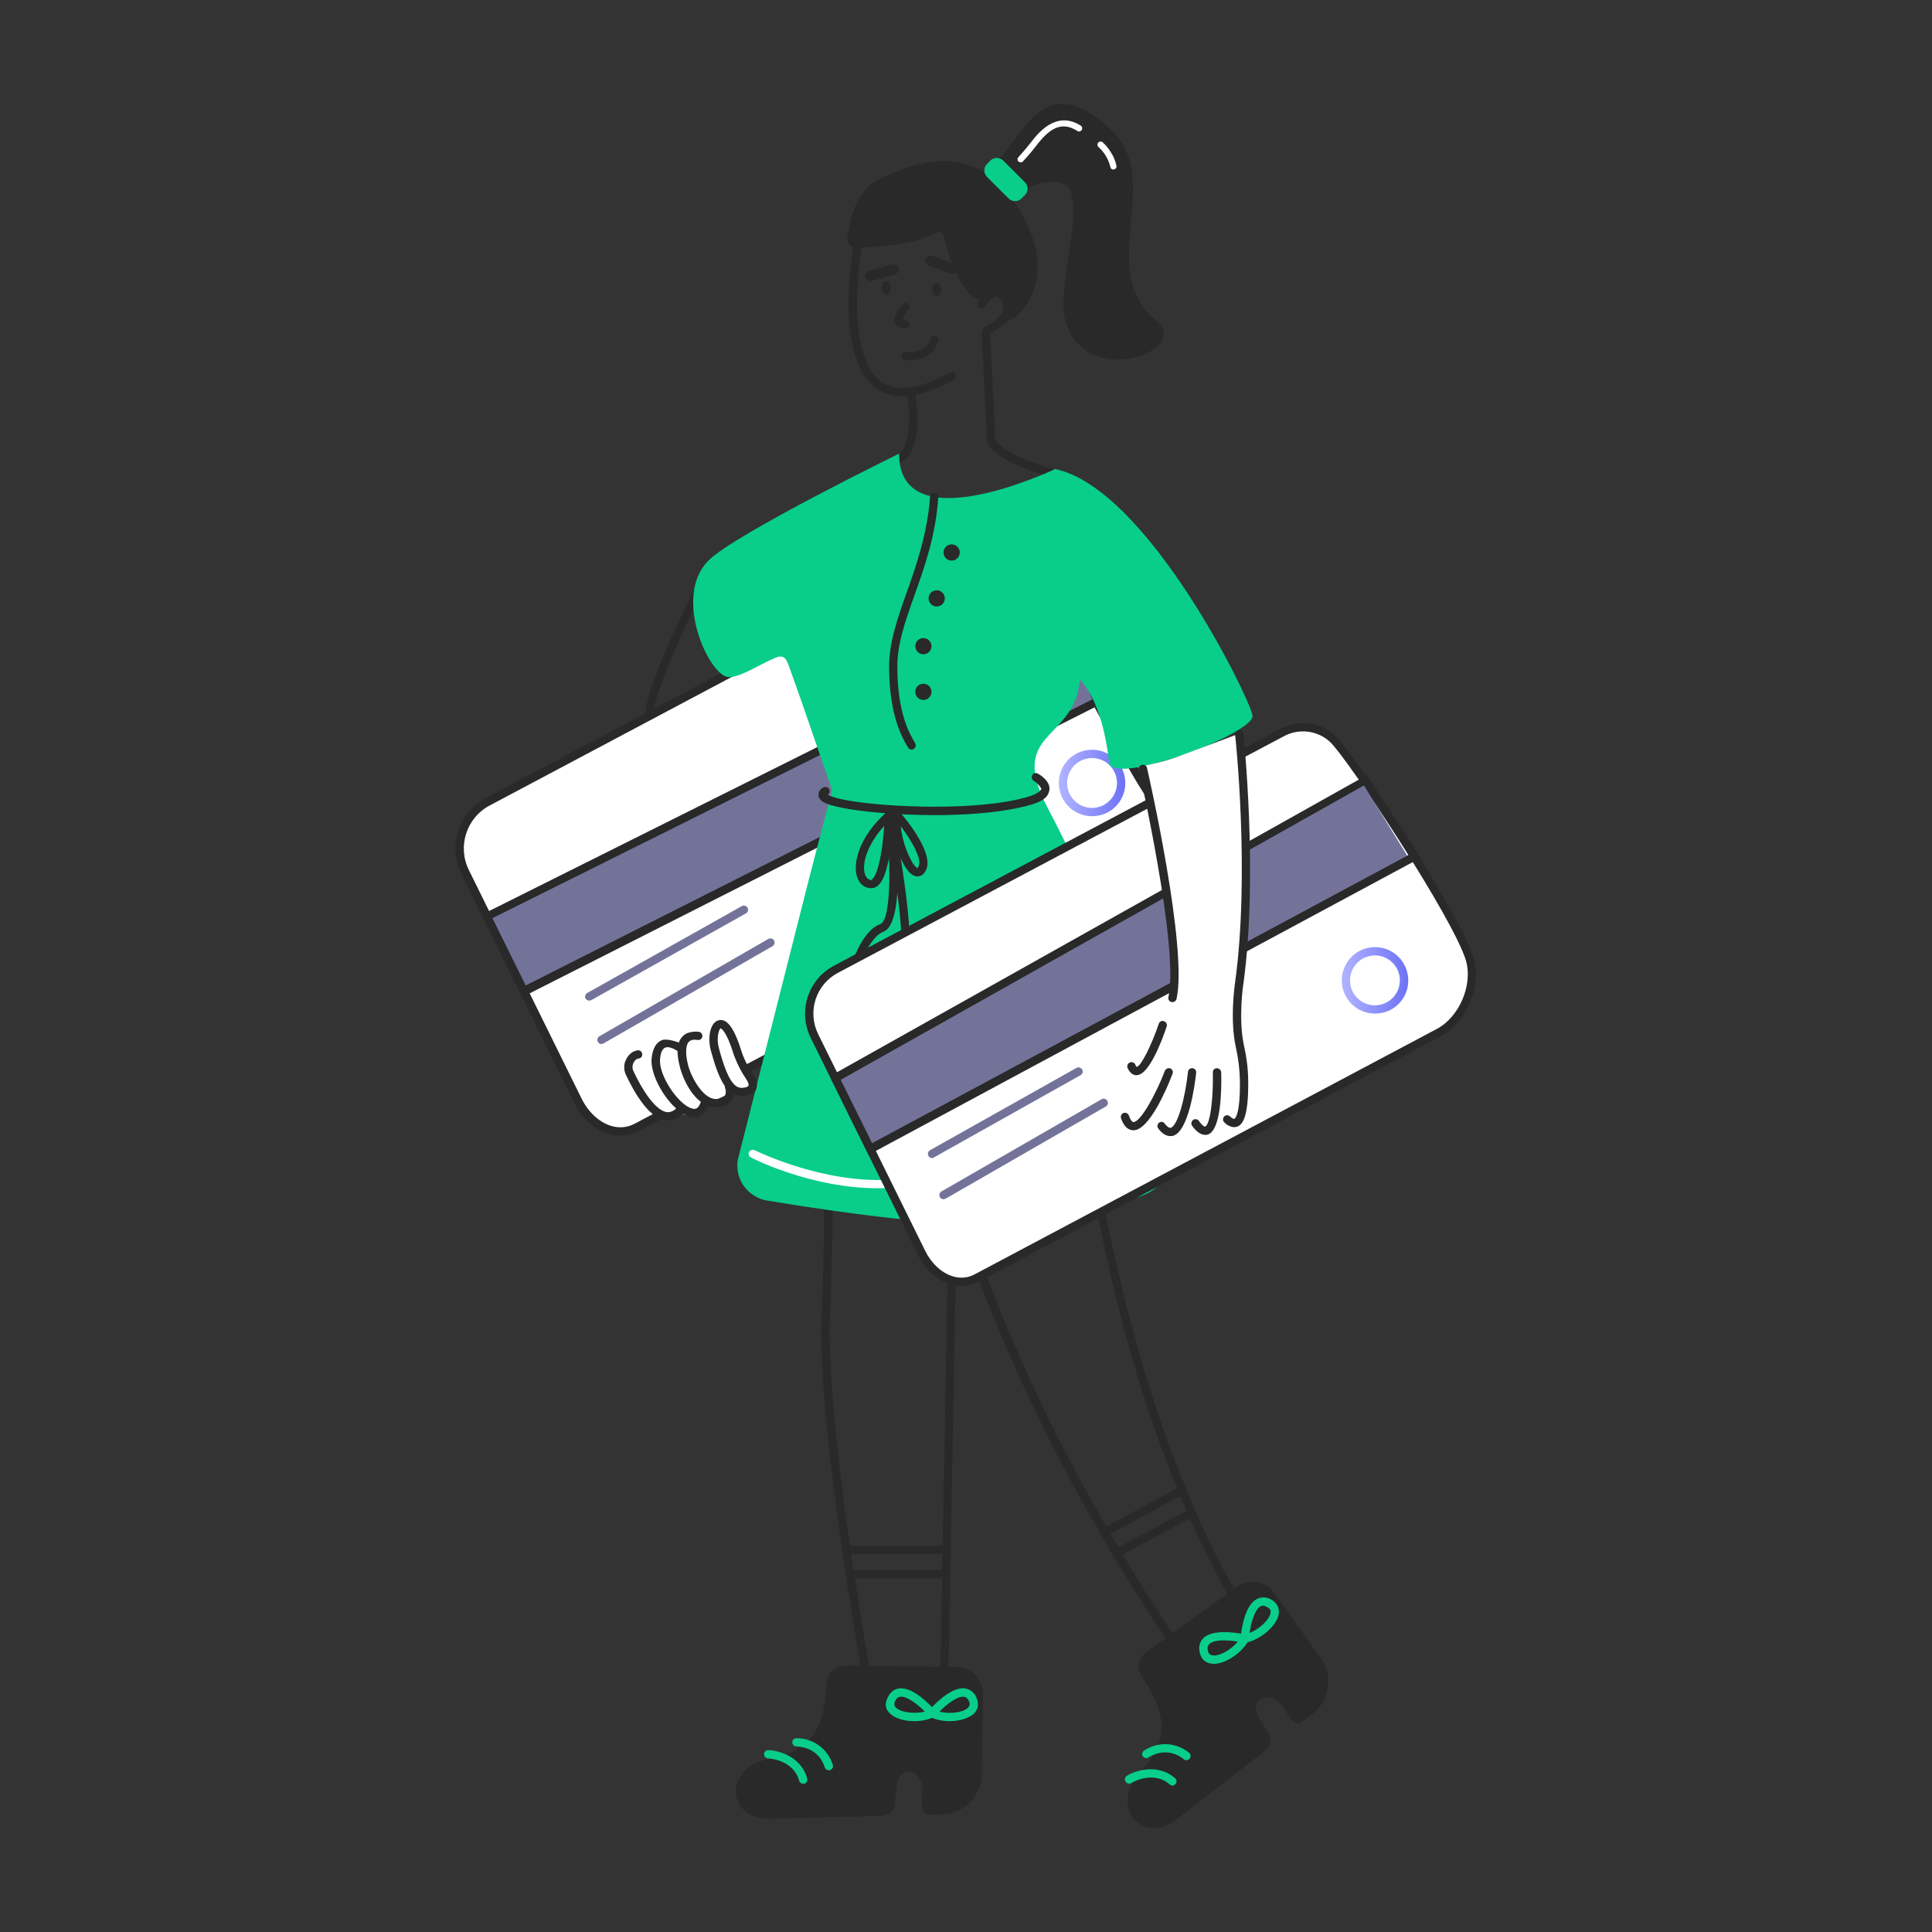 <?xml version="1.0" encoding="utf-8"?>
<!-- Generator: Adobe Illustrator 25.4.8, SVG Export Plug-In . SVG Version: 6.00 Build 0)  -->
<svg version="1.1" xmlns="http://www.w3.org/2000/svg" xmlns:xlink="http://www.w3.org/1999/xlink" x="0px" y="0px"
	 viewBox="0 0 3000 3000" style="enable-background:new 0 0 3000 3000;" xml:space="preserve">
<rect x="0" y="0" width="3000" height="3000" fill="#333333" stroke="none"/>
<style type="text/css">
	.st0{display:none;}
	.st1{display:inline;fill:url(#SVGID_1_);}
	.st2{fill:#282928;}
	.st3{fill:#FFFFFF;}
	.st4{fill:url(#SVGID_00000032633153473317219170000012946560247797989263_);}
	.st5{fill:#73739A;}
	.st6{fill:#08CE8A;}
	.st7{fill:url(#SVGID_00000034091461825677018220000016469500530526209455_);}
</style>
<g id="Layer_2" class="st0">
	<linearGradient id="SVGID_1_" gradientUnits="userSpaceOnUse" x1="280.771" y1="1497.601" x2="2720.558" y2="1497.601">
		<stop  offset="0" style="stop-color:#B1B4FF"/>
		<stop  offset="1" style="stop-color:#6D72F6"/>
	</linearGradient>
	<circle class="st1" cx="1500.7" cy="1497.6" r="1219.9"/>
</g>
<g id="Layer_1">
	<path class="st2" d="M1649.7,745.3h-1.6c-10.3-2.6-103.2-25.2-115.5-60v-1.6l-8.1-165.5c-0.1-2.5,0.6-4.9,1.8-7
		c1.3-2.1,3.1-3.8,5.3-4.9c5.2-2.9,21.9-12.3,25.8-24.5c0.6-2.1,0.8-4.4,0.5-6.6c-0.3-2.2-1-4.4-2.1-6.3c-1.9-3.5-5.2-8.1-8.7-8.1
		c-6.1,0-14.2,10-17.4,15.2c-0.9,1.4-2.3,2.5-3.9,2.9c-1.6,0.4-3.4,0.2-4.8-0.6c-3-1.9-4-5.9-2.3-9c1.3-2.3,13.6-21.9,28.7-21.3
		c8.1,0.3,14.5,5.2,19.7,14.8c2,3.4,3.2,7.2,3.7,11.2c0.4,3.9,0.1,7.9-1.1,11.7c-4.8,15.8-22.3,26.8-32.3,31.9l8.1,164.5
		c8.7,20.6,69.4,41.9,106.1,50.7c1.6,0.5,3,1.5,3.8,3c0.8,1.4,1.1,3.2,0.7,4.8c-0.4,1.4-1.2,2.7-2.4,3.6
		C1652.6,744.9,1651.2,745.3,1649.7,745.3L1649.7,745.3z M1008.3,1114.4h-0.3c-0.8,0-1.7-0.2-2.5-0.6c-0.8-0.4-1.5-0.9-2-1.5
		c-0.6-0.6-1-1.4-1.3-2.2c-0.3-0.8-0.4-1.6-0.4-2.5c3.9-51.9,82.6-205.2,85.8-211.6c0.4-0.8,0.9-1.5,1.5-2c0.7-0.6,1.4-1,2.2-1.3
		c0.8-0.3,1.7-0.4,2.5-0.3s1.7,0.3,2.4,0.7c0.8,0.4,1.4,0.9,2,1.5c0.6,0.7,1,1.4,1.2,2.2c0.2,0.8,0.3,1.7,0.2,2.5
		c-0.1,0.8-0.4,1.7-0.8,2.4c-0.7,1.6-80.7,157.4-84.2,206.8c-0.2,1.6-0.9,3.1-2.1,4.2C1011.5,1113.8,1009.9,1114.4,1008.3,1114.4
		L1008.3,1114.4z"/>
	<path class="st3" d="M762.2,1244.7l731.4-388.1c26.8-14.4,59.8-10.3,82.3,10.3c37,33.9,257.6,477.9,225.2,362.9
		c12.3,42.6-11.9,97.8-51.3,118.7l-756.5,402c-35.2,18.4-73.6-5.5-91-41.3l-175.2-354.9c-9.6-19.3-11.3-41.5-4.7-62
		C728.9,1271.9,743.2,1254.8,762.2,1244.7L762.2,1244.7z"/>
	<path class="st2" d="M963.1,1763.5c-6.6-0.1-13.1-1.2-19.4-3.2c-21-6.8-40.7-24.8-51.9-48.1l-175.2-354.9
		c-10.4-20.8-12.3-44.8-5.2-67c7.1-22.1,22.7-40.6,43.3-51.4l731.4-388.1c14.3-7.6,30.6-10.5,46.6-8.5c16.1,2,31.1,8.9,43.1,19.8
		c38.4,35.4,259.7,481.2,227.1,365.9c12.6,45.2-12.9,104.2-54.5,126.1l-756.6,402C983.1,1760.9,973.2,1763.4,963.1,1763.5z
		 M760.9,1250.5c-36.7,19.1-51.2,64.1-32.6,101l175.2,355.2c10,20,26.5,35.5,44.5,41.3c6.2,2,12.7,2.8,19.2,2.3
		c6.5-0.6,12.8-2.4,18.5-5.5l756.6-402c36.8-19.7,59.4-71.6,48.1-111.3c33.4,118.3-185.6-325.3-223.3-359.7
		c-10-9.1-22.5-15-35.9-16.7c-13.4-1.7-27,0.7-38.9,7L760.9,1250.5z"/>
	
		<linearGradient id="SVGID_00000002355479783513978080000004431743361906152619_" gradientUnits="userSpaceOnUse" x1="1644.076" y1="1215.825" x2="1747.308" y2="1215.825">
		<stop  offset="0" style="stop-color:#B1B4FF"/>
		<stop  offset="1" style="stop-color:#6D72F6"/>
	</linearGradient>
	<path style="fill:url(#SVGID_00000002355479783513978080000004431743361906152619_);" d="M1738.6,1187.1
		c-5.7-8.5-13.7-15.1-23.2-19c-9.4-3.9-19.8-4.9-29.8-2.9c-10,2-19.2,6.9-26.4,14.1c-7.2,7.2-12.1,16.4-14.1,26.4
		c-2,10-1,20.4,2.9,29.8c3.9,9.4,10.5,17.5,19,23.2c8.5,5.7,18.5,8.7,28.7,8.7v0c6.8,0,13.5-1.3,19.8-3.8c6.3-2.6,12-6.4,16.8-11.2
		c4.8-4.8,8.6-10.5,11.2-16.8c2.6-6.3,3.9-13,3.8-19.8C1747.3,1205.6,1744.3,1195.6,1738.6,1187.1z M1727.9,1237.3
		c-4.3,6.4-10.3,11.3-17.4,14.3c-7.1,2.9-14.9,3.7-22.4,2.2c-7.5-1.5-14.4-5.2-19.8-10.6c-5.4-5.4-9.1-12.3-10.6-19.8
		c-3-15.4,3.5-31,16.5-39.8c6.4-4.2,13.9-6.5,21.5-6.5h0c7.7,0,15.1,2.3,21.5,6.5C1735,1195.5,1739.8,1219.6,1727.9,1237.3z"/>
	<path class="st5" d="M915.1,1553.8c-1.2,0-2.3-0.3-3.3-0.9c-1-0.6-1.9-1.4-2.5-2.3c-0.8-1.5-1-3.3-0.5-4.9c0.5-1.6,1.6-3,3.1-3.8
		l240-134.9c1.5-0.8,3.3-1.1,4.9-0.6c3.5,1,5.5,4.5,4.6,8c-0.5,1.7-1.6,3.1-3.1,3.9L918,1553.1L915.1,1553.8L915.1,1553.8z
		 M933.8,1621.2c-1.4,0-2.7-0.5-3.8-1.4c-1.1-0.9-1.9-2-2.2-3.4c-0.4-1.3-0.3-2.8,0.2-4.1c0.5-1.3,1.4-2.4,2.6-3.1l262.6-151.3
		c1.5-0.8,3.2-0.9,4.8-0.5c1.6,0.4,3,1.4,3.9,2.8c1.7,3.1,0.8,7.1-2.3,9l-262.9,151.3L933.8,1621.2L933.8,1621.2z M756.3,1423.1
		l921.2-448l73.2,97.8l-937.3,466.4L756.3,1423.1L756.3,1423.1z"/>
	<path class="st2" d="M810.9,1548.3l-63.2-127.8l909.8-454.4l57.8,124.1L810.9,1548.3L810.9,1548.3z M764.7,1425.7l51.6,104.5
		l879.8-444.2l-42.3-103.1L764.7,1425.7L764.7,1425.7z M1401.6,615.3c-14.5,0.4-28.8-3.9-40.7-12.3
		c-66.1-46.8-37.4-212.3-36.1-219.4c0.7-3.5,4-5.7,7.4-5.2c1.7,0.3,3.2,1.3,4.2,2.6c1,1.4,1.5,3.1,1.3,4.8
		c-0.3,1.6-28.7,164.5,30.7,206.8c23.9,16.8,59.7,11.9,106.5-14.2c0.7-0.4,1.6-0.7,2.4-0.8c1.7-0.2,3.4,0.3,4.8,1.4
		c0.7,0.6,1.2,1.2,1.6,2c0.8,1.5,1,3.3,0.5,4.9c-0.5,1.6-1.6,3-3.1,3.8C1450.6,606.9,1423.9,615.3,1401.6,615.3L1401.6,615.3z"/>
	<path class="st2" d="M1376.1,457.5c3.9,0,7.1-4.8,7.1-10.6s-3.2-10.6-7.1-10.6c-3.9,0-7.1,4.8-7.1,10.6S1372.2,457.5,1376.1,457.5z
		 M1454.5,460.1c3.9,0,7.1-4.8,7.1-10.6s-3.2-10.6-7.1-10.6c-3.9,0-7.1,4.8-7.1,10.6S1450.6,460.1,1454.5,460.1z M1351.3,436.2
		c-1.7,0-3.4-0.6-4.8-1.6c-1.4-1-2.4-2.5-2.9-4.2c-0.3-1-0.4-2.1-0.2-3.2c0.1-1.1,0.5-2.1,1-3c0.5-0.9,1.3-1.7,2.1-2.4
		c0.9-0.6,1.8-1.1,2.9-1.4l35.5-9.4c1-0.3,2.1-0.4,3.2-0.2c1.1,0.1,2.1,0.5,3,1c0.9,0.5,1.7,1.3,2.4,2.1c0.6,0.9,1.1,1.8,1.4,2.9
		c0.5,2.1,0.2,4.2-0.9,6c-1.1,1.8-2.8,3.1-4.9,3.7l-35.8,9.7L1351.3,436.2L1351.3,436.2z M1478.7,425.6l-2.6-0.6l-34.8-12.6
		c-2-0.8-3.5-2.3-4.4-4.2c-0.9-1.9-1-4.1-0.2-6.1c0.7-2,2.2-3.6,4.1-4.5c1.9-0.9,4.1-1.1,6.1-0.4l34.8,12.6c2,0.8,3.5,2.3,4.4,4.2
		c0.9,1.9,1,4.1,0.4,6.1c-0.6,1.6-1.7,2.9-3.1,3.9C1482,425,1480.4,425.5,1478.7,425.6L1478.7,425.6z M1406.4,510.1h-0.7
		c-10.3-0.6-14.2-5.5-15.8-9.4c-4.2-10.6,8.1-24.2,11.9-28.1c1.2-1.2,2.8-1.9,4.4-2c1.7-0.1,3.3,0.5,4.6,1.7
		c1.2,1.3,1.9,2.9,1.9,4.7c0,1.7-0.7,3.4-1.9,4.7c-5.5,5.5-9.3,12.6-9,14.5c1.6,0.5,3.2,0.9,4.8,1c1.7,0.2,3.3,1,4.5,2.3
		c1.1,1.3,1.7,3,1.6,4.8c-0.2,1.6-0.9,3.1-2.1,4.2C1409.6,509.5,1408,510.1,1406.4,510.1L1406.4,510.1z M1410.6,559.5h-4.8
		c-3.4-0.2-6-3-5.8-6.4c0-0.1,0-0.2,0-0.4c0-0.9,0.2-1.7,0.6-2.5c0.4-0.8,0.9-1.5,1.6-2.1c0.7-0.6,1.4-1,2.3-1.3
		c0.8-0.3,1.7-0.4,2.6-0.3c1.3,0.3,31.9,2.6,37.1-19.7c0.5-1.6,1.5-3,2.9-3.9c1.4-0.9,3.1-1.2,4.8-0.9c0.8,0.2,1.6,0.5,2.3,1
		c0.7,0.5,1.3,1.1,1.7,1.8c0.4,0.7,0.8,1.5,0.9,2.4c0.1,0.8,0.1,1.7-0.1,2.5C1451.3,553.3,1426.4,559.5,1410.6,559.5L1410.6,559.5z
		 M1396.4,718.2c-1.2,0-2.3-0.3-3.3-0.9c-1-0.6-1.7-1.5-2.2-2.6c-0.4-0.7-0.7-1.5-0.8-2.4c-0.1-0.8,0-1.7,0.2-2.5
		c0.2-0.8,0.7-1.6,1.2-2.2c0.6-0.6,1.2-1.2,2-1.5c23.2-12.6,18.7-69.7,15.2-90.7c-0.3-0.9-0.4-1.8-0.3-2.7c0.1-0.9,0.4-1.8,0.9-2.6
		c0.5-0.8,1.1-1.5,1.9-2c2.3-1.6,5.5-1.5,7.7,0.3c0.7,0.6,1.3,1.3,1.7,2.1c0.4,0.8,0.7,1.7,0.7,2.6c1.6,8.7,13.9,84.8-21.6,104.2
		C1398.7,717.8,1397.6,718.2,1396.4,718.2L1396.4,718.2z M1366.4,2751.7l-1.3-5.8c-1-5.2-98.7-503-89-709.1
		c9.7-206.2-0.7-627.5-0.7-631.7v-6.5l382.3-7.4v6.5c0,1.9,5.8,197.1,50.3,440c40.7,224.2,123.6,535.9,286.2,748.8l3.9,5.2
		l-99.1,76.5l-3.9-4.8c-2.9-3.6-269.1-340-409.4-774l-15.5,850.4L1366.4,2751.7L1366.4,2751.7z M1288.7,1411.2
		c1,54.5,9.4,434.9,0.3,626.2c-9,191.3,76.8,643.6,87.8,700.1l81-9.4l16.8-919.8l11.9,39c127.4,420.7,380.7,758.2,415.2,802.7
		l78.7-61c-161.6-214.5-244.2-525.6-284.9-749.1s-48.7-399.7-50-435.5L1288.7,1411.2L1288.7,1411.2z"/>
	<path class="st6" d="M1145.4,1801.9c-2,14.3,1.6,28.9,10.2,40.5c8.6,11.6,21.4,19.5,35.6,21.8c104.8,17.4,333.6,51.6,401.7,29.7
		c88.7-29,215.5-15.5,215.5-79c0-46.8-36.1-285.5-181.3-559.8c-64.2-121.3,41-102.6,49.7-199.4c0,0,34.2,27.7,45.5,128.4
		c4.5,37.8,227.4-45.5,222.6-73.2c-4.8-27.8-163.2-352.6-306.5-382.6c0,0-242.3,115.8-242.3-23.9c0,0-255.8,125.2-296.2,166.2
		c-55.5,55.8,0.6,177.1,30.3,180.7c18.1,1.9,52.6-21.6,74.8-30.3c14.8-5.8,17.4,6.1,21.6,17.8c10,27.4,25.2,70.7,65.5,188.1
		l-34.5,132.3L1145.4,1801.9L1145.4,1801.9z"/>
	<path class="st2" d="M1485.8,2588.4l-173.9-1.9c-7.3,0-14.3,2.8-19.6,7.9c-5.3,5-8.4,11.9-8.8,19.2c-1.9,50.6-13.9,80.3-37.8,97.8
		c-13.3,9.2-28.3,15.4-44.2,18.4l-10.3,2.3c-7.9,1.2-15.5,3.9-22.3,8.1c-18.4,11.6-26.5,27.1-26.5,41.3c0,5.3,1.1,10.6,3.2,15.5
		c2.1,4.9,5.2,9.3,9.1,12.9c10,10,26.1,16.1,46.5,14.2l168.7-4.5c5.3-0.2,10.4-2.4,14.2-6.1c3.8-3.8,6-8.9,6.1-14.2
		c0.6-16.8,2.6-39.4,10.3-45.2c13.2-9.7,34.8,2.3,31.6,31.3c-3.2,29,4.2,32.3,11.6,32.3h0.3l22.9-0.6c15.6-1.4,30-8.5,40.7-19.9
		c10.6-11.4,16.6-26.4,16.8-42l1.9-124.9c0.2-10.9-4-21.5-11.7-29.3c-3.8-3.9-8.3-7-13.3-9.1
		C1496.5,2589.6,1491.2,2588.5,1485.8,2588.4L1485.8,2588.4z"/>
	<path class="st6" d="M1475.1,2672.6c-10.6,0.2-21.1-2-30.6-6.4l-7.4-3.6l5.2-6.5c3.2-3.5,31.9-36.4,54.8-34.5c3.6,0.4,7,1.5,10,3.4
		c3,1.9,5.6,4.5,7.4,7.6c5.8,10,5.5,20-1.3,27.4C1506.4,2667.5,1490.3,2672.6,1475.1,2672.6z M1458.7,2657.8
		c16.1,4.2,37.8,1.3,44.8-6.4c1.9-2.3,3.9-5.5,0-11.9c-0.7-1.4-1.8-2.5-3.1-3.4c-1.3-0.9-2.8-1.4-4.3-1.4
		C1486.1,2633.9,1470,2646.5,1458.7,2657.8L1458.7,2657.8z"/>
	<path class="st6" d="M1419.3,2672.6c-14.8,0-30-4.2-38.1-12.6c-8.1-8.4-7.1-17.4-1-27.4c1.8-3.1,4.2-5.7,7.2-7.6
		c3-1.9,6.4-3.1,9.9-3.4h1.9c22.6,0,49.7,31,52.9,34.5l5.2,6.5l-7.1,3.6C1440.6,2670.6,1430,2672.8,1419.3,2672.6L1419.3,2672.6z
		 M1399.3,2634.6h-1c-1.5,0.1-3,0.6-4.2,1.4c-1.3,0.9-2.2,2-2.9,3.4c-4.2,6.4-2.2,9.7-0.3,11.9c7.1,7.7,29,10.6,45.2,6.4
		C1425.1,2646.8,1409.7,2634.6,1399.3,2634.6L1399.3,2634.6z M1247.1,2769.8c-1.4,0.1-2.7-0.4-3.8-1.2c-1.1-0.8-1.9-2-2.3-3.3
		c-9-32.9-46.8-34.8-48.4-34.8c-1.7-0.2-3.2-0.9-4.4-2.2c-1.1-1.3-1.8-2.9-1.8-4.6c0-0.8,0.2-1.7,0.6-2.4c0.4-0.8,0.9-1.5,1.5-2
		c0.6-0.6,1.4-1,2.2-1.3c0.8-0.3,1.7-0.4,2.5-0.4c16.8,0.6,51,10.3,60.3,44.2c0.4,1.7,0.2,3.4-0.7,4.9c-0.8,1.5-2.2,2.6-3.8,3.1
		L1247.1,2769.8L1247.1,2769.8z M1286.7,2748.8c-1.4,0-2.7-0.5-3.8-1.3c-1.1-0.8-1.9-2-2.3-3.3c-10.3-32.9-43.6-32.3-43.9-32.3
		c-3.6,0-6.4-2.9-6.4-6.4c0,0,0,0,0,0c-0.1-0.8,0.1-1.7,0.4-2.4c0.6-1.6,1.8-2.8,3.3-3.5c0.8-0.3,1.6-0.5,2.4-0.5
		c26-0.3,49.1,16.5,56.8,41.3c0.5,1.6,0.3,3.4-0.4,4.9c-0.8,1.5-2.1,2.7-3.8,3.2L1286.7,2748.8L1286.7,2748.8z"/>
	<path class="st2" d="M1921.3,2463.6L1780,2565.2c-6,4.2-10.2,10.7-11.4,17.9c-0.6,3.6-0.5,7.3,0.2,10.8c0.8,3.6,2.3,6.9,4.4,9.9
		c28.1,41.6,36.1,72.6,27.1,101c-4.2,13.9-12.6,27.1-24.5,41l-7.1,7.8c-5.7,5.6-10.1,12.5-12.9,20c-8.1,20-5.5,37.1,2.9,48.7
		c3.2,4.2,7.2,7.8,11.8,10.5c4.6,2.7,9.7,4.4,15,5c13.9,2.3,30.7-2.6,45.8-16.1l133.2-103.2c4.2-3.3,7.1-8.1,7.9-13.5
		c0.8-5.3-0.4-10.8-3.4-15.2c-9.7-13.6-21.3-32.9-18.4-42.3c4.8-15.5,29.4-18.7,43.9,6.8c14.5,25.5,22.3,23.2,28.4,18.7h0.3
		l18.1-14.2c11.7-10.3,19.1-24.6,20.9-40.1c1.8-15.5-2.2-31.1-11.2-43.8l-72.3-101.6c-3.1-4.4-7.1-8.2-11.7-11.1
		c-4.6-2.9-9.7-4.8-15-5.7c-5.3-0.9-10.8-0.7-16.1,0.5C1930.7,2458.2,1925.7,2460.4,1921.3,2463.6L1921.3,2463.6z"/>
	<path class="st6" d="M1925.8,2552.3l0.6-8.4c0.3-4.8,4.2-48.1,23.6-60c3.1-1.9,6.5-3.1,10.1-3.4s7.2,0.3,10.5,1.7
		c10.7,4.5,16.1,12.6,15.2,22.9c-2.3,20-30.3,41.9-51.9,45.8L1925.8,2552.3L1925.8,2552.3z M1961.3,2493.3c-1.6,0-3.2,0.4-4.5,1.3
		c-8.7,5.5-14.2,25.2-16.4,41c15.5-6.1,31.3-21,32.6-31.9c0.3-2.9-0.3-6.4-7.1-9C1964.5,2493.8,1962.9,2493.3,1961.3,2493.3z"/>
	<path class="st6" d="M1884.9,2583.6l-5.5-0.6c-10-1.9-16.1-9.7-17.1-21c-0.4-3.6,0-7.2,1.3-10.6c1.3-3.4,3.4-6.4,6.1-8.8
		c17.4-14.8,59.7-5.5,64.5-4.5l8.1,1.9l-3.6,7.4C1929.4,2565.2,1904.2,2583.6,1884.9,2583.6L1884.9,2583.6z M1901,2547.1
		c-9.7,0-18.4,1.6-22.9,5.5c-1.1,1-2,2.2-2.5,3.6c-0.5,1.4-0.6,2.9-0.4,4.4c0.6,7.7,3.9,9,6.8,9.7c10.7,2.3,29.7-8.4,40-21.3
		C1915,2547.9,1908,2547.3,1901,2547.1L1901,2547.1z M1820.7,2772.6c-0.8,0.1-1.6,0-2.3-0.3c-0.7-0.3-1.4-0.7-1.9-1.3
		c-25.8-22.6-58.4-3.2-59.7-2.3c-1.5,0.9-3.3,1.2-5,0.7c-3.5-0.9-5.7-4.5-4.8-8c0,0,0,0,0,0c0.4-1.7,1.5-3.1,3-4.1
		c14.5-8.7,48.4-19,74.8,3.9c2.6,2.3,2.9,6.4,0.6,9c-0.6,0.7-1.3,1.3-2.2,1.7C1822.5,2772.5,1821.6,2772.7,1820.7,2772.6
		L1820.7,2772.6z M1842.3,2733.3c-1.5,0-3-0.6-4.2-1.6c-26.8-21.6-53.6-3.6-54.5-2.9c-0.7,0.5-1.5,0.9-2.3,1
		c-0.8,0.2-1.7,0.2-2.5,0.1c-0.8-0.1-1.6-0.5-2.4-0.9c-0.7-0.5-1.3-1.1-1.8-1.8c-0.5-0.7-0.8-1.4-1-2.2s-0.2-1.6,0-2.5
		c0.3-1.6,1.3-3.1,2.7-4c10.4-7.1,22.9-10.6,35.6-10.1c12.6,0.6,24.7,5.2,34.5,13.3c1.3,1.1,2.2,2.6,2.3,4.3
		c0.2,1.7-0.3,3.4-1.4,4.7c-0.6,0.7-1.3,1.4-2.2,1.8C1844.2,2733,1843.2,2733.2,1842.3,2733.3L1842.3,2733.3z"/>
	<path class="st2" d="M1549.7,271.7c-1.6-1.6-2.9-3.5-3.7-5.6c-0.9-2.1-1.3-4.3-1.2-6.6c0.1-4.6,2-8.9,5.3-12
		c39-36.1,71.9-144.9,176.2-44.8c81.6,78.1-26.1,216.2,68.1,294.2c60.7,50-119.1,111.9-141.6-6.5c-10.3-53.6,38.4-194.2-3.2-205.5
		c-9.2-2.7-18.8-3.3-28.2-1.8c-9.4,1.5-18.4,5.1-26.3,10.6c-7.9,5.2-18.3,4.2-25.2-2.3L1549.7,271.7L1549.7,271.7z"/>
	<path class="st2" d="M1575.2,493c0,0,76.1-53.9,7.4-168.1c-68.7-114.2-169.7-69.7-218.4-46.1c-35.5,17.4-45.5,65.8-48.4,90.7
		c-0.2,1.9-0.1,3.9,0.6,5.8c0.6,1.9,1.6,3.6,2.9,5c1.3,1.4,2.9,2.6,4.7,3.3c1.8,0.8,3.7,1.1,5.7,1.1c29-1,93.2-4.8,122.9-23.2
		c2.3-1.4,5.1-1.7,7.6-0.6c1.2,0.5,2.3,1.3,3.2,2.3c0.9,1,1.5,2.2,1.8,3.5c7.1,27.7,33.6,116.1,69.4,94.9
		c55.2-33.2,10.3,50.3,10.3,50.3 M1451.6,1265.7c-59.4,0-115.2-5.5-143.9-11.3c-28.7-5.8-35.8-11-36.8-19.4
		c-0.1-2.7,0.6-5.3,2.1-7.5c1.4-2.2,3.5-4,6-5c1.6-0.7,3.4-0.7,5-0.1s2.9,1.8,3.7,3.3c0.6,1.5,0.7,3.1,0.3,4.7
		c-0.5,1.5-1.5,2.9-2.8,3.7c2.9,1.6,9.4,4.5,25.2,7.7c48.4,10,184.5,18.7,271.3-0.7c32.3-7.1,34.8-14.8,35.2-16.1
		c0.3-1.3-6.4-9.7-11.3-12.3c-0.8-0.4-1.4-0.9-2-1.6c-1.7-2-2.1-4.8-0.9-7.2c0.4-0.8,0.9-1.4,1.6-2c0.6-0.6,1.4-1,2.2-1.2
		c0.8-0.3,1.7-0.4,2.5-0.3s1.7,0.3,2.4,0.7c2.3,1.3,20,11.3,18.1,25.5c-1.9,14.2-15.8,20.6-44.8,27.1
		C1545.5,1262.5,1497.4,1265.7,1451.6,1265.7L1451.6,1265.7z"/>
	<path class="st2" d="M1424.8,1360.9c-2.5,0-4.9-0.7-7.1-1.9c-19-10.3-38.7-72.6-30.3-94.8l3.9-10.3l7.1,8.4
		c9.4,11,56.1,67.4,37.4,92.3c-1.2,1.9-2.8,3.5-4.7,4.6C1429.2,1360.1,1427,1360.8,1424.8,1360.9L1424.8,1360.9z M1398.7,1282.8
		c2.1,20,8.2,39.3,18.1,56.8c4.2,6.5,7.1,8.4,8.1,8.4s0.3-0.3,0.6-1.3C1433.5,1336.3,1416.4,1306.7,1398.7,1282.8z"/>
	<path class="st2" d="M1352.6,1379.2h-1.3c-9.3-0.7-16.8-6.8-20.3-17.1c-7.4-22.3,3.6-62.9,44.8-100.3l11.3-10v14.8
		c-0.3,9.4-3.2,90.7-23.6,108.4C1360.5,1377.8,1356.6,1379.3,1352.6,1379.2z M1372.9,1282.5c-26.1,28.7-35.2,59-29.7,75.2
		c1.9,5.5,4.8,8.1,9,8.7c4.2,0.7,1,0,2.3-1.3C1364.8,1356,1370.9,1314.7,1372.9,1282.5z"/>
	<path class="st2" d="M1354.8,1621.9c-2.6,0.1-5.2-0.6-7.4-1.9c-1.4-1-2.3-2.6-2.5-4.2c-0.2-1.7,0.2-3.4,1.2-4.8
		c0.9-1.3,2.3-2.2,3.8-2.6c1.5-0.4,3.2-0.1,4.6,0.6c3.5,0.7,17.1-4.5,24.2-12.6c2.9-3.2,3.9-5.8,2.9-8.1c-1-2.3-20-55.2-4.8-77.1
		c2.1-3,4.9-5.5,8.2-7.1c3.3-1.6,6.9-2.4,10.6-2.3c1.6-1.3,11-14.8-2.9-120.7c-7.7-57.1-18.4-113.2-18.7-113.6
		c-0.3-1.7,0.1-3.5,1-4.9c1-1.4,2.4-2.5,4.1-2.8c1.7-0.3,3.5,0.1,4.9,1c1.4,1,2.5,2.4,2.8,4.1c6.8,36.1,40.7,218.1,18.7,244.9
		c-1.1,1.6-2.7,2.8-4.4,3.7c-1.8,0.8-3.7,1.2-5.6,1.2c-1.6-0.1-3.1,0.2-4.6,0.9c-1.4,0.7-2.6,1.7-3.5,3c-8.1,11.3-1,44.8,6.5,65.2
		c3.2,9-1,18.7-11.9,27.1S1363.5,1621.9,1354.8,1621.9L1354.8,1621.9z"/>
	<path class="st2" d="M1294.8,1570.9c-4.4,0.2-8.6-1.3-11.9-4.2c-1.2-1.2-1.9-2.8-2-4.4c-0.1-1.7,0.5-3.3,1.7-4.6
		c1.1-1.3,2.7-2.1,4.4-2.2c0.8,0,1.7,0.1,2.5,0.4c0.8,0.3,1.5,0.8,2.1,1.4c1.9,1.9,12.3,0.3,21-6.1c3.5-2.9,7.4-7.1,5.8-10.3
		c-5.8-10.7,0.3-35.2,7.4-53.2c5.2-13.2,19.4-45.2,41.3-52.9c15.2-5.5,17.1-83.2,9.7-152c-0.2-1.7,0.3-3.4,1.4-4.8
		c1.1-1.3,2.7-2.2,4.4-2.3c1.7-0.2,3.4,0.3,4.8,1.4c1.3,1.1,2.2,2.7,2.3,4.4c3.9,35.8,13.6,153.9-18.4,165.5
		c-11.3,4.2-24.2,21.6-33.6,45.5c-9.4,23.9-10,38.7-7.7,42.6s0.6,18.4-9.7,26.5C1312.9,1567.1,1304,1570.3,1294.8,1570.9
		L1294.8,1570.9z M1415.5,1164.1c-2.3-0.1-4.4-1.5-5.5-3.6l-1.3-1.9c-8.1-14.2-27.8-47.8-28.1-122.3c-0.3-37.7,12.9-75.8,27.1-115.8
		c14.2-40,32.6-91.6,36.5-149.7c0-0.8,0.2-1.7,0.6-2.4c0.4-0.8,0.9-1.4,1.5-2c1.3-1.1,3-1.6,4.6-1.4c3.5,0.3,6.1,3.3,6.1,6.8
		c-3.9,59.7-21.6,109.4-37.1,152.9c-15.5,43.6-26.8,76.1-26.5,111.6c0.3,71,18.7,102.3,26.5,115.8l1.3,2.3c0.8,1.5,1,3.2,0.5,4.9
		c-0.5,1.6-1.6,3-3.1,3.8C1417.7,1163.7,1416.6,1164.1,1415.5,1164.1L1415.5,1164.1z M1477.7,870.5c6.9,0,12.6-5.6,12.6-12.6
		s-5.6-12.6-12.6-12.6s-12.6,5.6-12.6,12.6S1470.8,870.5,1477.7,870.5z"/>
	<path class="st2" d="M1454.5,941.8c6.9,0,12.6-5.6,12.6-12.6s-5.6-12.6-12.6-12.6s-12.6,5.6-12.6,12.6S1447.6,941.8,1454.5,941.8z
		 M1433.8,1016c6.9,0,12.6-5.6,12.6-12.6c0-6.9-5.6-12.6-12.6-12.6s-12.6,5.6-12.6,12.6C1421.3,1010.3,1426.9,1016,1433.8,1016z
		 M1433.8,1086.9c6.9,0,12.6-5.6,12.6-12.6s-5.6-12.6-12.6-12.6s-12.6,5.6-12.6,12.6S1426.9,1086.9,1433.8,1086.9z"/>
	<path class="st3" d="M1363.2,1845.1c-102.6,0-193.2-45.5-197.1-47.8c-0.8-0.4-1.4-0.9-2-1.5c-0.6-0.7-1-1.4-1.3-2.2
		c-0.3-0.8-0.4-1.7-0.3-2.5c0.1-0.8,0.3-1.7,0.7-2.4c0.9-1.4,2.3-2.5,3.9-3c1.6-0.5,3.3-0.3,4.8,0.4c1,0.3,106.5,53.2,214.6,45.5
		c0.9-0.3,1.9-0.3,2.8-0.2c0.9,0.2,1.8,0.5,2.7,1.1c0.8,0.5,1.4,1.3,1.9,2.1c0.5,0.8,0.8,1.8,0.8,2.7c0.1,0.9-0.1,1.9-0.4,2.8
		c-0.7,1.8-2.2,3.2-4,3.8c-0.9,0.3-1.9,0.4-2.8,0.2C1379.4,1844.8,1371.4,1845.1,1363.2,1845.1z M1446.4,1854.2
		c-1.6,0-3.2-0.6-4.3-1.7c-1.2-1.1-1.9-2.6-2.1-4.2c-0.1-0.8,0-1.7,0.2-2.5c0.2-0.8,0.6-1.6,1.2-2.2c1.1-1.3,2.7-2.2,4.4-2.3
		c1.3,0,119.4-13.2,177.1-16.4c1.7-0.1,3.4,0.5,4.7,1.7c1.3,1.1,2,2.8,2.1,4.5c0.2,3.6-2.6,6.6-6.1,6.8c0,0,0,0,0,0
		c-57.1,3.2-175.2,16.5-176.5,16.5H1446.4L1446.4,1854.2z M1691,1837.7c-1.4,0-2.8-0.4-3.9-1.3c-1.2-1.1-2.1-2.6-2.3-4.3
		c-0.2-1.7,0.1-3.3,1-4.8c3.6-4.8,12.9-7.4,31.6-12.3s31.6-8.7,41.3-14.2c1.5-0.8,3.2-0.9,4.8-0.5c1.6,0.4,3,1.4,3.9,2.8
		c0.5,0.7,0.8,1.6,0.9,2.4c0.1,0.9,0.1,1.7-0.1,2.6s-0.6,1.6-1.1,2.3c-0.5,0.7-1.2,1.3-1.9,1.7c-11,6.4-28.7,11-44.5,15.2
		c-9.3,2.6-21.9,6.1-24.5,8.1c-0.6,0.8-1.4,1.3-2.3,1.7C1692.9,1837.5,1692,1837.7,1691,1837.7L1691,1837.7z"/>
	<path class="st6" d="M1537.8,249.4l-5.2,5.2c-5.5,5.5-5.5,14.5,0,20.1l33.5,33.5c5.5,5.5,14.5,5.5,20.1,0l5.2-5.2
		c5.5-5.5,5.5-14.5,0-20.1l-33.5-33.5C1552.4,243.9,1543.4,243.9,1537.8,249.4L1537.8,249.4z"/>
	<path class="st3" d="M1584.8,252c-0.6,0-1.2-0.1-1.8-0.3c-0.6-0.2-1.1-0.6-1.5-1c-0.5-0.4-0.9-0.9-1.1-1.5
		c-0.3-0.6-0.4-1.2-0.4-1.9c0-0.6,0.1-1.3,0.4-1.9c0.3-0.6,0.7-1.1,1.1-1.5c0-0.3,9.4-10,19.4-22.9s38.7-50.7,77.4-25.8
		c0.5,0.4,1,0.8,1.3,1.4c0.4,0.5,0.6,1.1,0.7,1.8c0.1,0.6,0.1,1.3,0,1.9c-0.1,0.6-0.4,1.2-0.8,1.8c-0.3,0.5-0.8,1-1.3,1.3
		c-1.6,1.1-3.6,1.1-5.2,0c-25.8-16.5-44.5-2.6-64.5,23.6c-10.3,13.6-20,23.2-20.3,23.9c-0.5,0.4-1,0.8-1.7,1
		C1586.1,251.9,1585.5,252,1584.8,252z M1298.3,1505.1l693-367.8c12.4-6.6,26.5-9.3,40.4-7.5c13.9,1.7,27,7.7,37.3,17.2
		c26.7,24.4,194.7,276.9,213.6,343.9c11.3,40.3-11.6,92.6-48.7,112.3l-716.9,381c-33.2,17.8-69.7-5.2-86.1-39l-166.2-336.2
		C1246.1,1570.9,1260.9,1524.9,1298.3,1505.1L1298.3,1505.1z"/>
	<path class="st2" d="M1493.2,1996.8c-6.3,0-12.7-1-18.7-2.9c-20-6.4-38.4-23.6-49.4-45.8L1259,1611.9c-9.9-19.8-11.6-42.7-4.8-63.8
		c6.8-21.1,21.6-38.6,41.2-48.8l693-367.8c13.6-7.2,29.1-10,44.3-8.1c15.3,2,29.5,8.6,40.8,19.1c28.6,26.3,196.2,279.2,215.2,346.5
		c12.3,42.9-11.9,99-51.6,120l-716.9,381C1512,1994.4,1502.7,1996.7,1493.2,1996.8L1493.2,1996.8z M1301.2,1510.6
		c-16.6,8.7-29.1,23.6-34.8,41.5c-5.7,17.9-4.2,37.3,4.2,54l166.2,336.5c9.3,19,24.8,33.6,41.9,39c5.8,2,12,2.7,18.1,2.2
		c6.1-0.5,12-2.4,17.4-5.4l716.9-380.7c34.8-18.4,55.8-67.8,45.5-105.2c-18.1-63.9-184.2-315.5-211.6-340.7
		c-9.4-8.6-21.3-14-33.9-15.6c-12.6-1.6-25.5,0.7-36.7,6.6L1301.2,1510.6L1301.2,1510.6z"/>
	<path class="st3" d="M1728.7,263.3c-2.3,0-4.2-1.6-4.5-3.9c-2.8-12-9.2-22.8-18.4-31c-2-1.8-2.3-4.9-0.5-6.9c0,0,0,0,0,0
		c0.9-1,2.1-1.6,3.4-1.7c1.3-0.1,2.6,0.3,3.6,1.2c0.7,0.6,17.1,15.2,21.3,36.5c0.1,0.6,0.2,1.3,0,1.9c-0.1,0.6-0.4,1.2-0.7,1.7
		c-0.4,0.5-0.8,1-1.4,1.3c-0.5,0.3-1.1,0.5-1.8,0.6L1728.7,263.3L1728.7,263.3z"/>
	<path class="st2" d="M1470,2400.4h-156.2v12.9H1470V2400.4z M1470,2437.8h-150.3v12.9H1470V2437.8z M1830.2,2309.6l-123.7,66.9
		l6.1,11.4l123.7-66.9L1830.2,2309.6z M1848.4,2342.5l-119.5,64.6l6.1,11.4l119.5-64.6L1848.4,2342.5z"/>
	<path class="st3" d="M1136.7,1607c-1.9-6.4,0.3-12.6-6.1-14.5c-6.5-1.9-11.9-1-20.3,2.6c-8.4,3.6-26.8,13.6-35.2,13.9
		c-8.4,0.3-21,16.5-21,16.5s-21.3-9.7-33.6-0.7c-12.3,9-2.9,20.7-2.9,20.7s-16.1-27.1-42.9-2.3c-9.4,9,11.6,58.7,30,72.6
		c18.4,13.9,23.6,31.9,53.6,11c0,0,8.1,15.8,33.6-9c0,0,27.1-13.9,49.7-23.6c12.3-5.5,23.9-3.9,27.7-11.3
		C1169.3,1682.8,1141.9,1623.1,1136.7,1607L1136.7,1607z"/>
	<path class="st2" d="M1037.7,1739.6h-5.5c-26.5-5.2-49.4-47.1-60.7-71.6c-2.6-6-2.9-12.8-1-19c3.9-10.3,10.6-16.8,19.7-18.1
		c0.8-0.1,1.7,0,2.5,0.2c0.8,0.2,1.6,0.7,2.2,1.2c0.7,0.5,1.2,1.2,1.6,1.9c0.4,0.8,0.7,1.6,0.7,2.4c0.3,1.7-0.2,3.4-1.2,4.7
		c-0.5,0.7-1.2,1.2-1.9,1.6c-0.7,0.4-1.5,0.7-2.4,0.7c-3.9,0.6-7.1,3.6-9,9.3c-0.9,3.2-0.7,6.6,0.6,9.7
		c13.2,28.7,33.6,60.7,51.3,64.2c2.8,0.4,5.6,0.1,8.2-0.9c2.6-0.9,5-2.5,6.9-4.6c1.3-1.1,2.9-1.7,4.6-1.7c1.7,0.1,3.3,0.8,4.4,2
		c0.6,0.6,1.1,1.3,1.4,2.1c0.3,0.8,0.5,1.6,0.4,2.5c0,0.8-0.2,1.7-0.6,2.4c-0.4,0.8-0.9,1.4-1.6,2
		C1053.1,1736.4,1045.5,1739.6,1037.7,1739.6L1037.7,1739.6z"/>
	<path class="st2" d="M1077.7,1735.1c-2,0-3.9-0.3-5.8-1c-28.1-6.4-63.6-60.3-60-91.3c1.6-14.5,6.8-23.6,15.2-27.4
		c8.4-3.9,28.1,3.5,29.7,4.8c0.7,0.5,1.3,1.1,1.8,1.8c0.9,1.4,1.3,3.2,0.9,4.9c-0.2,0.8-0.5,1.6-1,2.3c-0.5,0.7-1,1.3-1.7,1.7
		c-0.7,0.5-1.5,0.8-2.3,0.9c-0.8,0.2-1.7,0.1-2.5-0.1c-0.8-0.2-1.6-0.5-2.2-1c-2.9-1.9-11.6-6.4-17.1-3.9
		c-5.5,2.6-7.1,10.7-7.7,17.1c-2.9,26.4,29.7,72.9,50,77.4c4.2,1.3,9,1,12.6-8.7c0.3-0.8,0.7-1.6,1.3-2.2c0.6-0.6,1.3-1.2,2.1-1.5
		s1.6-0.6,2.5-0.6c0.9,0,1.7,0.1,2.5,0.4c1.6,0.6,2.8,1.9,3.5,3.5c0.7,1.6,0.7,3.3,0,4.9C1095.1,1728.7,1087.4,1735.1,1077.7,1735.1
		z"/>
	<path class="st2" d="M1111.2,1719.3c-28.4,0-48.4-36.1-55.2-61.6c-6.8-25.5-4.5-40,4.5-49c9-9,24.8-6.4,25.5-6.4
		c1.6,0.5,3,1.6,3.8,3.1s1.1,3.3,0.7,4.9c-0.9,3.3-4.4,5.4-7.7,4.5c-0.3,0-8.4-1.9-13.2,2.9c-4.8,4.8-5.8,18.4-1,36.8
		s24.2,54.8,45.5,51.9c4.5-0.7,10-2.3,11.9-6.1c1.9-3.9,0.7-8.7,0-10.7c-0.7-1.5-0.7-3.3-0.1-4.8c0.6-1.6,1.8-2.8,3.3-3.5
		c1.6-0.7,3.4-0.7,5-0.1s2.9,1.8,3.7,3.3c0.3,1.3,4.8,12.3-0.7,21.9c-5.5,9.7-11,11-21.3,12.6L1111.2,1719.3L1111.2,1719.3z"/>
	<path class="st2" d="M1151.9,1701.9c-23.9,0-36.1-26.5-48.1-70.7c-5.2-19-1.6-42.9,11.6-46.8c13.2-3.9,24.8,11.9,36.1,48.4l1.9,5.5
		c4.1,10.4,9.3,20.4,15.5,29.7c5.8,8.7,7.7,16.5,5.5,22.6s-4.8,8.1-13.2,10C1158.2,1701.5,1155,1701.9,1151.9,1701.9L1151.9,1701.9z
		"/>
	<path class="st3" d="M1119,1596.7c-2.6,1.3-7.1,14.8-2.6,31.3c16.4,61.3,28.7,63.6,41.9,60.3c1.5-0.3,2.9-1.1,3.9-2.3
		c0.7-1.3,0.3-4.8-3.9-11c-6.8-10-12.4-20.7-16.8-31.9c-1.9-4.5-2.3-6.1-2.6-6.8C1127.4,1598.6,1119,1597,1119,1596.7L1119,1596.7z"
		/>
	<path class="st5" d="M1447.4,1798.3c-1.2,0-2.4-0.4-3.4-1c-1-0.6-1.9-1.5-2.4-2.6c-1.7-3.1-0.5-7,2.6-8.7l227.4-127.8
		c1.5-0.8,3.3-1,4.9-0.5c1.6,0.5,3,1.6,3.8,3.1c0.5,0.7,0.8,1.5,0.9,2.3c0.1,0.8,0.1,1.7-0.1,2.5c-0.2,0.8-0.6,1.6-1.1,2.2
		c-0.5,0.7-1.2,1.2-1.9,1.6l-227.8,127.8C1449.5,1798,1448.4,1798.3,1447.4,1798.3L1447.4,1798.3z"/>
	<path class="st5" d="M1465.2,1862.2c-1.2,0-2.3-0.3-3.3-0.9c-1-0.6-1.9-1.4-2.5-2.3c-0.8-1.5-1-3.4-0.5-5c0.5-1.7,1.6-3.1,3.1-4
		l248.7-143.2c1.5-0.8,3.3-1,4.9-0.5c1.6,0.5,3,1.6,3.8,3.1c0.5,0.7,0.8,1.5,0.9,2.3c0.3,1.7-0.2,3.4-1.2,4.8
		c-0.5,0.7-1.2,1.2-1.9,1.6l-248.8,143.2L1465.2,1862.2L1465.2,1862.2z"/>
	<polygon class="st5" points="1297.1,1674.3 2113.7,1212.7 2187,1331.7 1350.7,1784.1 	"/>
	<path class="st2" d="M1348.7,1793.2l-60.3-121.9l833.8-467.6l84.1,128.2L1348.7,1793.2L1348.7,1793.2z M1305.5,1676.7l48.7,98.4
		l833-447.5l-61.6-112.3L1305.5,1676.7L1305.5,1676.7z"/>
	<path class="st3" d="M1767.8,1191.2l29.7-6.8c10.4-2.5,20.6-5.6,30.7-9.3l93.2-34.8c0,0,11,12.3,12.3,44.8
		c3.9,116.5,1,397.5-20,449.7l-138.1,21C1775.5,1655.7,1881.3,1579.9,1767.8,1191.2L1767.8,1191.2z"/>
	<path class="st2" d="M1764.9,1669.6c-4.2,0-9.7-1.9-13.9-11c-0.4-0.8-0.6-1.6-0.6-2.5c0-0.9,0.1-1.7,0.4-2.5
		c0.3-0.8,0.8-1.6,1.3-2.2c0.6-0.6,1.3-1.1,2.1-1.5c0.8-0.4,1.6-0.6,2.5-0.6s1.7,0.1,2.5,0.4s1.6,0.8,2.2,1.3
		c0.6,0.6,1.2,1.3,1.5,2.1c0.4,1.4,1.2,2.6,2.3,3.6c6.4-1,22.6-32.9,34.2-67.1c0.3-0.8,0.7-1.5,1.2-2.2c0.6-0.6,1.2-1.1,2-1.5
		c0.8-0.4,1.6-0.6,2.4-0.6c0.8,0,1.7,0.1,2.5,0.4c1.6,0.6,2.9,1.7,3.7,3.2c0.8,1.5,1,3.2,0.5,4.8c-7.4,22.3-27.1,74.5-46.1,75.8
		L1764.9,1669.6L1764.9,1669.6z M1820.7,1556h-1.6c-0.8-0.2-1.6-0.5-2.3-1c-0.7-0.5-1.3-1.1-1.7-1.8s-0.8-1.5-0.9-2.4
		s-0.1-1.7,0.1-2.5c17.1-75.5-45.2-350.4-45.8-352.9c-0.2-0.8-0.3-1.7-0.2-2.6c0.1-0.8,0.4-1.7,0.9-2.4c0.9-1.5,2.4-2.5,4.2-2.8
		c0.8-0.2,1.7-0.2,2.5-0.1c0.8,0.1,1.6,0.4,2.4,0.9c0.7,0.4,1.3,1,1.8,1.7s0.8,1.5,1,2.3c2.6,11.3,63.6,280.4,45.8,358.8
		c-0.3,1.4-1.1,2.6-2.2,3.5C1823.5,1555.6,1822.1,1556.1,1820.7,1556L1820.7,1556z M1916.2,1750.3c-5.9-0.5-11.3-3.3-15.2-7.7
		c-1.2-1.2-1.9-2.7-1.9-4.4c0-1.7,0.6-3.3,1.8-4.5c2.4-2.5,6.4-2.6,8.9-0.2c0,0,0,0,0,0c3.6,3.2,6.1,4.2,6.8,3.9
		c0.7-0.3,9.4-4.8,8.7-59.7c-0.3-17.1-2.4-34-6.1-50.7c-10-44.2-1.6-99.7-1.3-101.9c23.2-168.7,0.3-382.3,0-384.2
		c-0.1-0.8,0-1.7,0.2-2.5c0.2-0.8,0.7-1.6,1.2-2.2c0.5-0.7,1.2-1.2,2-1.6c0.8-0.4,1.6-0.7,2.4-0.7c3.5-0.4,6.6,2,7.1,5.5
		c0,2.2,23.2,217.4,0,387.8c-0.3,0.6-8.4,55.5,1,97.1c4,17.6,6.2,35.5,6.4,53.6c0.7,57.1-9,68.1-16.4,71.3
		C1919.9,1749.8,1918.1,1750.3,1916.2,1750.3L1916.2,1750.3z M1871,1762.2c-9.3,0-17.1-10.3-20-14.2c-0.9-1.4-1.3-3.2-0.9-4.8
		c0.3-1.7,1.2-3.2,2.6-4.2c1.3-0.9,3-1.3,4.6-1.1c1.6,0.2,3.1,1.1,4.1,2.4c6.1,8.4,9.3,9.4,10,9c7.4-2.6,12.9-42.6,11.9-83.9
		c-0.1-0.9,0-1.7,0.3-2.5c0.3-0.8,0.7-1.6,1.3-2.2c0.6-0.6,1.3-1.2,2.1-1.5c0.8-0.3,1.6-0.5,2.5-0.5h0.3c1.7,0.1,3.3,0.8,4.5,2
		c1.2,1.2,1.9,2.8,2,4.5c0.6,26.4,0,89.4-20.7,96.5C1874.1,1762.1,1872.5,1762.3,1871,1762.2L1871,1762.2z M1817.1,1764.1
		c-6.5,0-12.6-3.9-18.4-11.6c-1.1-1.3-1.6-3-1.4-4.7c0.2-1.7,1-3.2,2.3-4.3c0.7-0.6,1.4-1,2.2-1.2s1.7-0.3,2.6-0.2
		c0.8,0.1,1.7,0.4,2.4,0.9c0.7,0.4,1.3,1.1,1.8,1.8c1.9,2.3,6.1,7.4,9.3,6.4c11-2.9,22.6-47.4,26.8-86.8c0.1-0.8,0.3-1.7,0.7-2.4
		s0.9-1.4,1.6-1.9c0.7-0.5,1.4-0.9,2.2-1.2c0.8-0.2,1.7-0.3,2.5-0.2c0.8,0.1,1.7,0.3,2.4,0.7c0.8,0.4,1.4,0.9,1.9,1.6
		c0.5,0.7,0.9,1.4,1.2,2.2c0.2,0.8,0.3,1.7,0.2,2.5c-2.3,21.3-11.9,91.3-36.1,98.1L1817.1,1764.1L1817.1,1764.1z M1760,1755.1h-0.3
		c-8.4-0.3-14.8-6.4-19-18.7c-0.3-0.8-0.4-1.7-0.3-2.5c0.1-0.8,0.3-1.7,0.7-2.4c0.4-0.8,0.9-1.4,1.5-2s1.4-1,2.2-1.3
		c0.8-0.3,1.7-0.4,2.5-0.3c0.8,0.1,1.7,0.3,2.4,0.7c0.8,0.4,1.4,0.9,2,1.5c0.6,0.6,1,1.4,1.3,2.2c1.9,6.1,4.8,10,7.1,10
		c10.7,0,33.9-41,48.7-79.4c0.6-1.6,1.9-2.9,3.4-3.6c1.6-0.7,3.3-0.8,5-0.3c1.6,0.6,2.8,1.9,3.5,3.5c0.7,1.6,0.7,3.3,0,4.9
		C1812.9,1688,1784.9,1755.1,1760,1755.1L1760,1755.1z"/>
	
		<linearGradient id="SVGID_00000017504757145668151600000007963816757796369854_" gradientUnits="userSpaceOnUse" x1="2083.419" y1="1522.315" x2="2186.652" y2="1522.315">
		<stop  offset="0" style="stop-color:#B1B4FF"/>
		<stop  offset="1" style="stop-color:#6D72F6"/>
	</linearGradient>
	<path style="fill:url(#SVGID_00000017504757145668151600000007963816757796369854_);" d="M2178,1493.6c-5.7-8.5-13.7-15.1-23.2-19
		c-9.4-3.9-19.8-4.9-29.8-2.9c-10,2-19.2,6.9-26.4,14.1c-7.2,7.2-12.1,16.4-14.1,26.4c-2,10-1,20.4,2.9,29.8
		c3.9,9.4,10.5,17.5,19,23.2c8.5,5.7,18.5,8.7,28.7,8.7v0c6.8,0,13.5-1.3,19.8-3.8c6.3-2.6,12-6.4,16.8-11.2
		c4.8-4.8,8.6-10.5,11.2-16.8c2.6-6.3,3.9-13,3.8-19.8C2186.7,1512.1,2183.6,1502.1,2178,1493.6z M2167.2,1543.8
		c-4.3,6.4-10.3,11.3-17.4,14.3c-7.1,2.9-14.9,3.7-22.4,2.2c-7.5-1.5-14.4-5.2-19.8-10.6c-5.4-5.4-9.1-12.3-10.6-19.8
		c-3-15.4,3.5-31,16.5-39.8c6.4-4.2,13.9-6.5,21.5-6.5h0c7.7,0,15.1,2.3,21.5,6.5C2174.3,1502,2179.1,1526,2167.2,1543.8z"/>
</g>
</svg>
